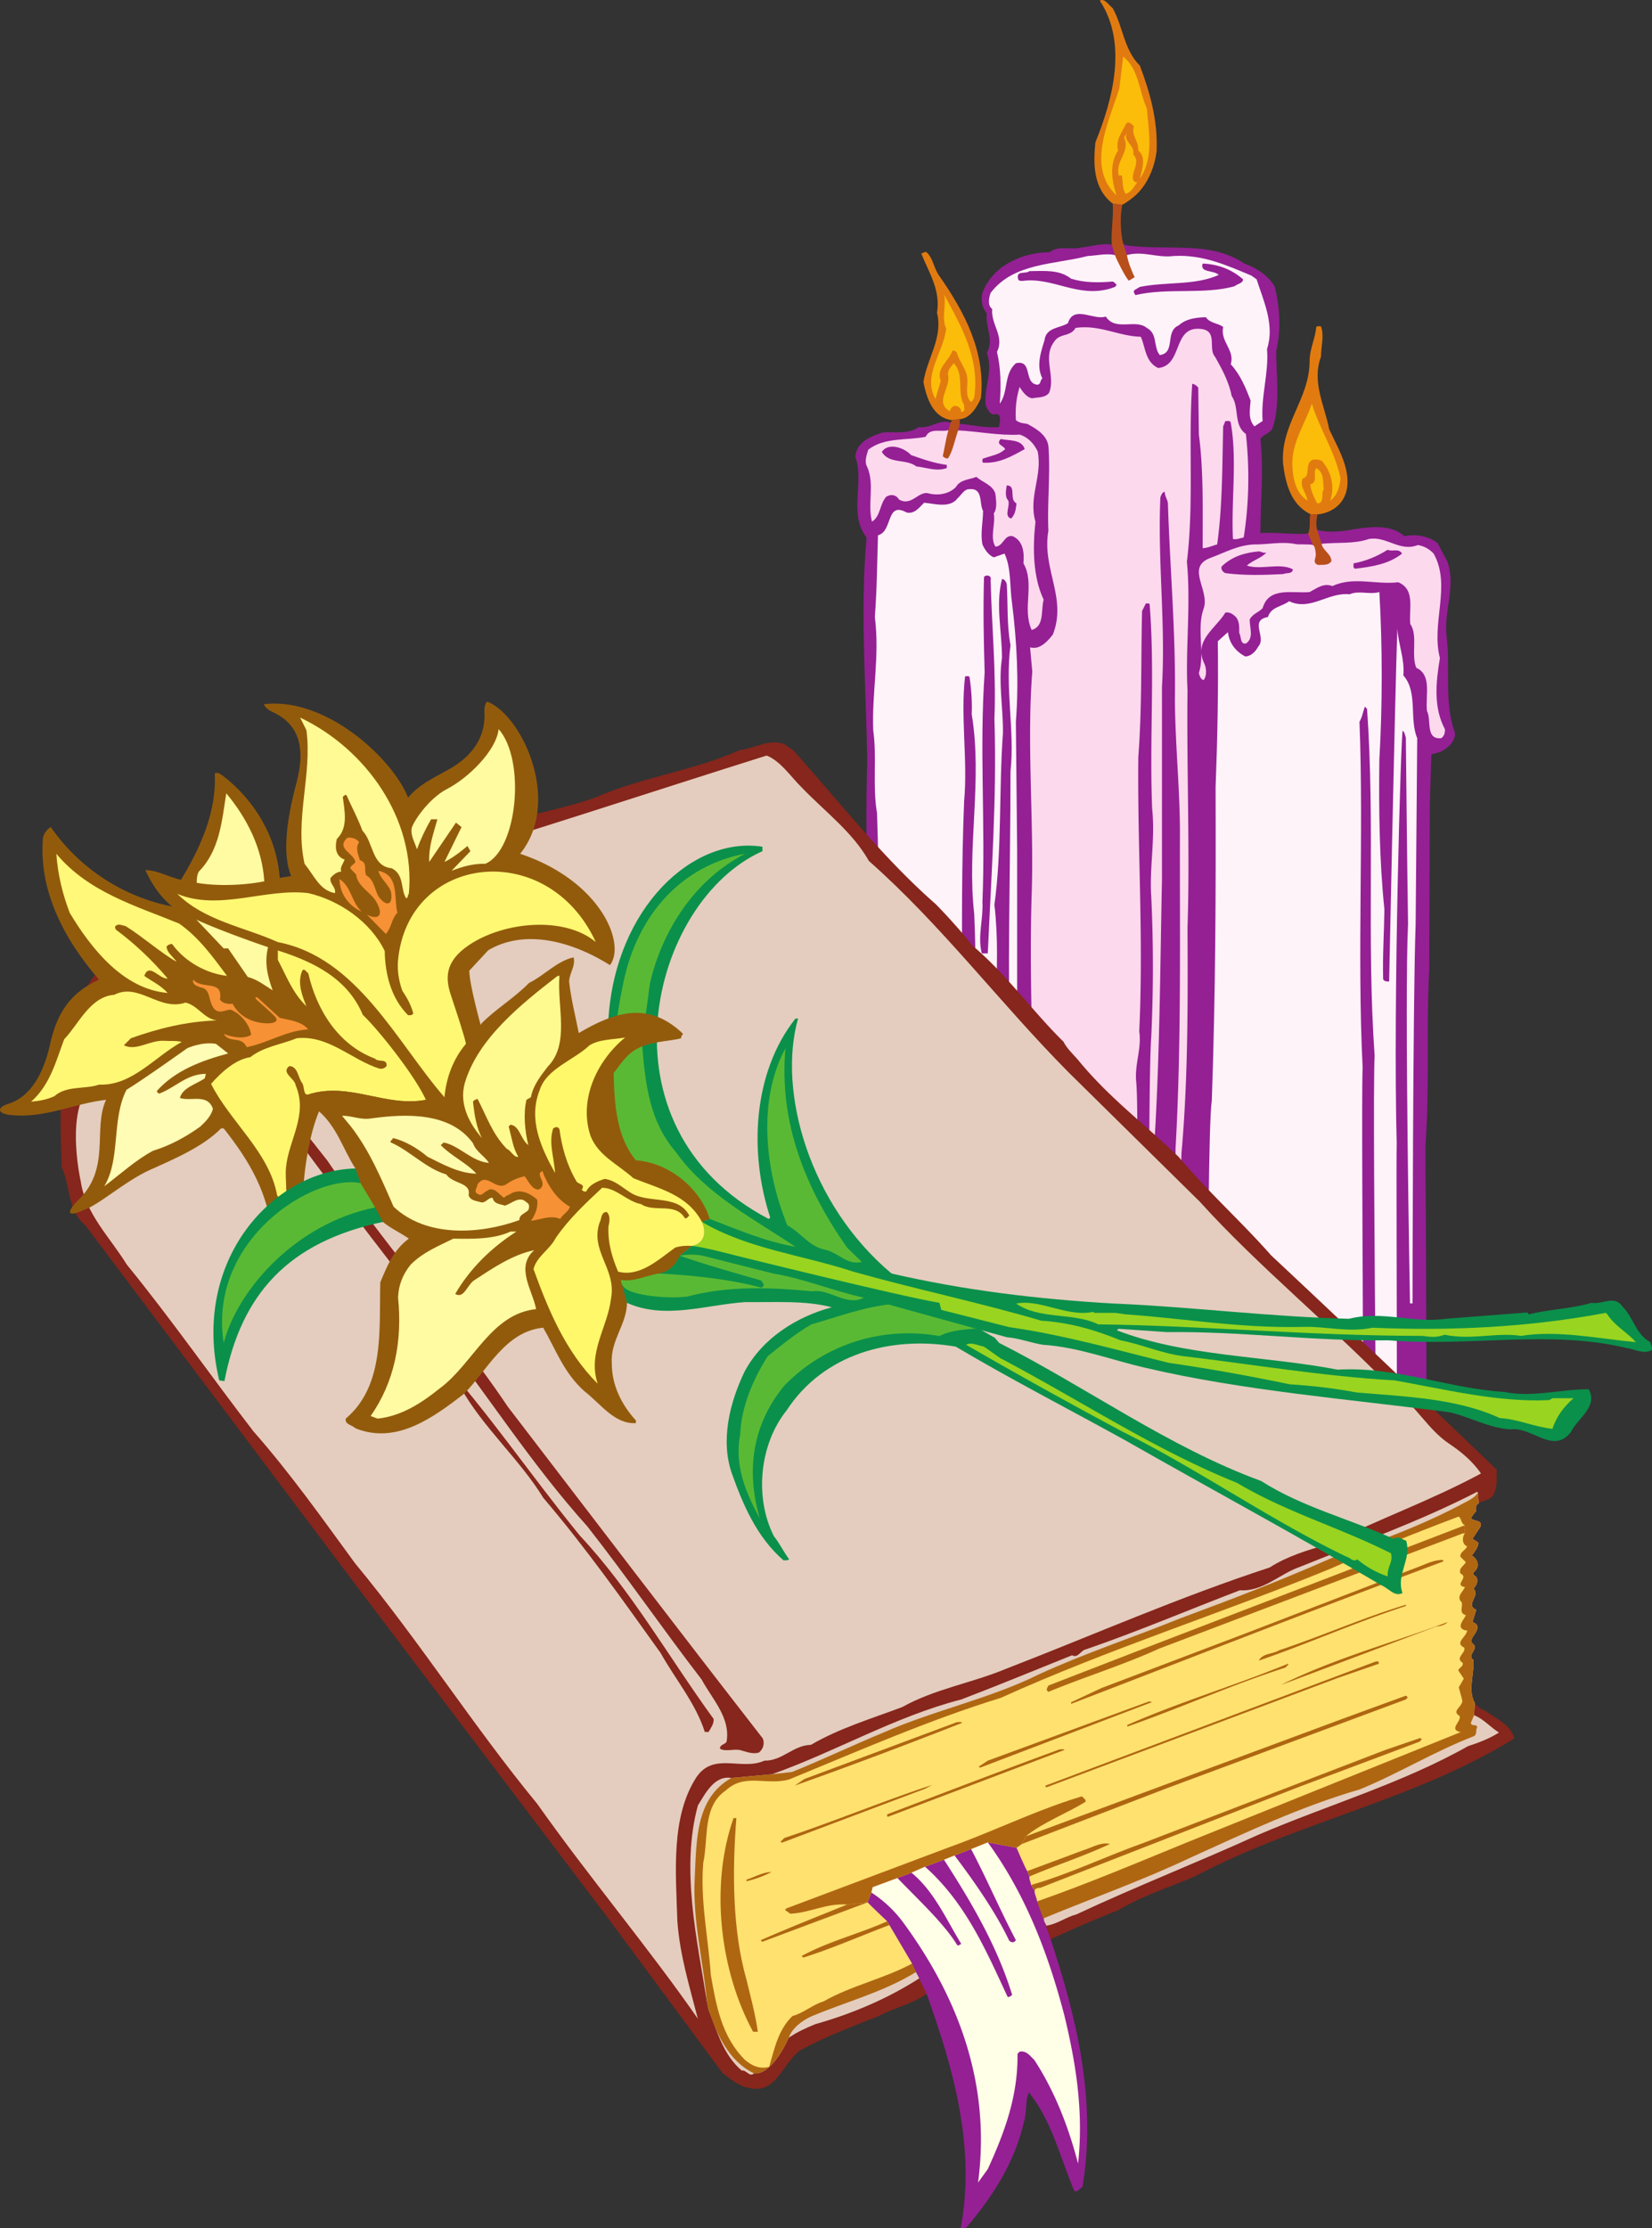 <svg xmlns="http://www.w3.org/2000/svg" width="400.59" height="540.165"><rect width="100%" height="100%" fill="#333333" stroke="none"/><path fill="#942094" d="M319.403 128.47c2.219.61 4.285.457 6.578.23 4.442-.691 10.868-2.144 14.54 1.297 2.906-.61 5.816 0 8.035 1.61l2.445 4.59c2.066 6.195-.918 11.933-.23 17.98.996 7.726-.688 16.297 2.066 23.562 0 2.145-1.836 3.75-3.672 4.594l-2.066.535-.383 11.55-.153 40.935c-.765 14.308.153 27.847-.918 42.613.079 6.12.692 132.21.153 138.558-5.813 5.282-13.465 7.118-21.422 7.727-11.934.691-24.941-.61-35.805-4.59l-.765-1.3c-10.407 1.3-21.192-.075-31.75-.919-1.61-.304-3.215-.609-4.594-1.453-1.606 3.672-6.117 2.524-8.797 4.59-9.18 4.133-21.344 2.754-29.992-1.68-3.211-1.687-2.45-5.511-3.059-8.265.918-10.098.305-139.63 1.223-149.727l-.305-15.074.305-1.684c-.152-19.277-1.149-39.324-.535-59.828-.305-17.902-1.758-36.879-.153-54.015-4.515-5.739-.46-13.391-2.754-19.586.305-3.598 3.903-5.051 6.81-5.89 2.983-.157 6.272.456 8.565-1.302 2.985.457 4.899-1.992 7.73-1.074l2.22.309c3.136.23 6.12 1.07 9.562.765 0-.918.844-3.14-.765-3.14-1.454.46-2.063-1.223-2.524-2.22-.383-4.589 1.914-8.108.305-12.62 1.836-3.29-.457-6.2 0-9.563-1.145-1.304-1.528-3.215-1.07-4.976 2.449-6.656 9.792-9.867 16.374-9.867 1.989-1.762 5.2-.461 7.649-1.149 2.45-.23 4.746-1.07 7.344-.687l2.757-.23.61.382c10.023 1.453 20.43-1.223 28.77 4.437 2.753.993 5.66 2.754 7.343 5.508 1.3 5.051 1.606 10.637.383 15.762 0 5.66 1.07 13.16-.918 18.746-.766 1.297-2.219 1.375-2.906 2.524.84 7.726 0 14.765 0 22.8 3.746-.23 7.8.383 11.55.153l2.22-.918"/><path fill="#fdd9ee" d="M232.345 104.349c4.82.23 10.09 1.32 14.91 1.015 1.992.61 3.445 2.14 4.363 4.055 1.223 5.965-2.297 11.016-.535 17.058-.691 6.43-.613 13.391 1.988 18.899-.691 2.601.23 6.504-2.906 7.348-2.375-5.13.84-11.25-1.992-16.145.23-2.68-.074-5.434-2.602-6.582-2.066-.457-2.293 2.527-4.207 2.527-1.375-2.297.078-5.433-.383-8.035.918-1.3.536-3.367.383-4.82-.687-2.14-3.058-2.676-4.59-4.055-1.683.688-3.902.613-4.972 2.45-1.532 1.605-4.055 2.14-6.426 1.605-2.606-.918-4.211 3.215-7.348 1.453-.765-1.223-1.988-1.375-3.136-.687-1.606 1.835-1.375 4.742-3.442 6.042-1.148-4.28.688-9.027-1.148-13.234-.766-1.3-.153-2.906.23-4.207 3.824-3.062 9.485-2.219 13.926-3.137 1.07-2.297 3.746-1.07 5.508-1.609l2.379.059"/><path fill="#e17b10" d="M232.727 101.622c2.528-.152 4.278-3.07 5.118-5.059 1.226-11.246-4.055-21.117-10.25-29.914-1.149-1.761-1.38-3.98-2.758-5.355-.535-.535-.992.152-1.453.152 1.836 4.59 4.746 8.875 3.828 14.383 1.527 5.969-2.45 11.094-3.293 16.832.766 3.828 2.297 8.57 6.812 9.184l1.996-.223"/><path fill="#b84f1a" d="M230.731 101.845c0 .226 0 .457-.23.61l-.535 1.835c-.551 1.937-.871 4.11-1.352 6.285.055.227.992.777 1.309.5 1.086-1.656 1.668-4.648 2.422-6.726l.375-1.586c.074-.461.008-1.141.008-1.141l-1.996.223"/><path fill="#e17b10" d="M317.72 124.642c-4.743-2.372-5.965-7.422-6.578-12.086-.766-9.563 6.425-15.762 6.425-25.02 0-2.984 1.38-5.433 1.606-8.262.308-.308.765-.152 1.148-.152.844 2.293 0 4.895 0 7.344-2.293 6.195.918 11.933 1.989 17.597 1.16 2.536 2.82 5.454 3.738 8.438 2.531 8.21-2.184 11.781-6.578 12.219l-1.75-.078"/><path fill="#fff3fa" d="M273.27 61.83c3.977-1.071 7.266.765 11.399.23 7.039-.383 12.851 2.293 18.746 4.742l1.3.918c1.68 5.28 4.438 11.02 2.524 16.91.461 5.89-1.531 11.476-1.07 17.441l-1.992 1.301c-1.606-1.836-1.07-4.055-.918-6.273-1.223-3.137-2.446-6.196-4.82-8.797 1.074-3.442-2.598-5.434-1.836-9.028-1.301-.996-3.137-.843-4.208-2.37-2.449.073-4.82.382-6.578 1.988-3.445 1.453-.613 6.656-4.59 7.191-1.609-1.988-.46-5.203-3.14-6.582-2.754-2.293-7.574.918-9.945-2.754-2.98.996-7.805-2.906-9.18 1.61-1.914 1.222-5.281.992-5.66 4.054-.922 3.059-2.067 6.274-.54 9.332-.609.461-.304 1.379-1.144 1.531-3.52-.23-1.07-6.195-5.281-5.203-2.984 2.602-1.758 6.887-3.902 9.793.308-4.054.308-8.492-.688-12.547 1.914-3.75-1.531-6.656-1.148-10.406-1.223-.84-.766-2.828-.383-3.902 5.586-7.344 15.379-6.809 23.566-8.95 2.14-.078 4.36-.687 6.578-.23h2.91"/><path fill="#942094" d="M301.423 67.72c0 .996-1.375 1.07-2.067 1.683-7.418 2.067-16.218.305-24.023 2.14-.227-.304-.61-.839-.227-1.222l1.301-.765c6.504-1.301 13.387-.305 19.125-2.907-1.222-1.222-4.664-.457-3.902-2.754 3.75.153 7.117 1.454 9.793 3.825m-31.598.535c.383.152.613.46.918.765-.152.688-.992.688-1.453.918-7.957 2.372-14-2.828-21.344-1.835-.46 0-1.074 0-1.074-.536-.535-2.066 1.914-1.07 2.754-1.836 3.598 0 7.195-.457 10.102 1.836 3.21.993 6.503.993 10.097.688"/><path fill="#fbbd09" d="M236.24 96.333c-.231.383-.31.844-.766 1.148-1.762-1.683-.461-4.359-1.07-6.656-.536-1.91-1.915-3.52-2.45-5.508-.309 0-.687-.687-1.07-.152-.844 2.45-3.98 4.129-2.754 7.191l-1.3 4.36c-3.216-5.738 1.987-11.246 2.6-17.059-1.226-2.601.153-5.664-.538-8.265 4.21 7.652 8.722 15.53 7.347 24.941"/><path fill="#fdd9ee" d="M276.634 81.645c1.148 2.602 1.074 6.122 4.21 7.575 6.196-.614 3.29-10.637 10.786-9.41 3.598.687 1.3 4.742 2.984 6.656 1.684 2.984 3.367 6.043 4.055 9.562 1.914 2.68.383 7.04 3.445 9.18.918 8.34.766 16.988-.535 25.098-.844.152-1.61.535-2.601.382-.461-9.336 1.07-19.203-.54-28.234-.226-.61-.84-.305-1.3-.383l-.535 1.301c-.227 9.414-.153 19.36-1.454 28.617-1.144.305-2.218.84-3.52.918 0-9.258.231-18.898-.917-27.543l-.152-11.402c-.383-.457-.918-.84-1.454-.918-.996 13.926.457 28.922-1.3 43.152.996 10.176-.383 21.574.152 31.063-.23 19.05.613 39.554 0 57.613.078 17.75.152 36.645-1.453 54.547-.305 4.441 0 129.61-.918 133.586-1.836-4.285-.383-129.91-.535-134.504 1.453-25.398.996-52.023 1.07-77.5-.074-10.332-1.148-20.813-1.223-31.371.23-16.067-1.148-30.985-1.683-47.207.074-1.145-.766-1.988-.766-3.137-.535-.152-.918.844-1.07 1.3-.692 15.458 1.3 30.606.383 45.907v46.824c-.461 22.34-.535 45.141-2.067 67.25l.23 134.887c-.46.305-1.148.078-1.683.152.918-15.3-.23-148.886.918-164.109a366.106 366.106 0 0 0 0-34.277c-.46-6.809.996-13.774.227-21.117-.688-17.063.691-32.82-.61-49.579-.152-.382-.535-.152-.918-.23l-.918 1.836c-.308 12.012 0 23.414-.918 35.426-.23 22.035 1.301 43.84.23 66.484.61 4.133-1.073 7.727-.765 11.938 1.375 11.707-2.527 142.613-1.3 153.78-7.422-.226-15.688-.534-22.57-3.288 0-5.89-.614-131.977-.919-138.176-.152-19.586-1.148-37.184-.535-57.305.61-17.597-1.227-36.418.152-54.168l-.535-5.89c2.371.687 4.207-1.453 5.508-3.063 3.52-8.875-2.68-15.988-1.07-25.168-.309-6.734.535-14.004 0-20.582-.383-2.68-2.985-4.207-5.13-5.355-.991-.153-1.987-.23-2.753-.918-.152-2.832.078-5.356.918-8.035.535.918 1.683 2.601 3.062 2.753 1.453-.304 3.059-.074 4.055-1.3 1.684-3.977-1.684-8.645 1.3-12.47 1.302-2.065 3.903-1.073 5.126-3.292 5.89-.84 10.328 1.992 15.836 2.144"/><path fill="#fbbd09" d="M233.79 98.169c-.152.613.535 1.61-.688 1.684-.078-.84-.535-1.301-1.3-1.454-.844-.074-1.38.692-1.453 1.301-3.75-2.066 0-5.508-.383-8.492-.383-1.375.61-2.219 1.3-3.137 2.676 2.68.688 7.192 2.524 10.098m91.273 17.828c-.226 2.066-.84 4.285-2.523 5.355 1.148-2.984.383-6.578-1.531-9.027-.535-.996-1.528-.918-2.524-.918-2.37.766-.457 4.133-2.601 4.59-.84 2.066.918 3.445 1.148 5.355-2.906-1.835-3.597-5.585-3.672-9.027.075-5.433 3.137-9.64 4.742-14.46 1.836 6.046 5.665 11.706 6.961 18.132"/><path fill="#942094" d="M248.481 108.884c-3.062 1.683-6.12 3.52-10.101 3.289-.305-.23-.074-.613-.152-.918 1.914-.766 3.98-.918 5.507-2.371-.383-.918-2.37-1.074-1.07-2.45 2.066.458 5.05 0 5.816 2.45m-27.543 1.453c2.829.992 5.66 1.988 8.645 2.371v.766c-2.45.918-4.973-.153-7.344-.383-2.68-1.992-6.504-.461-8.418-3.52 1.532-2.37 5.434-1.07 7.117.766"/><path fill="#fbbd09" d="M321.009 118.599c-.762 1.07.308 3.367-1.606 3.445-.687-1.3-1.453-2.832-1.683-4.594 1.992-.535.535-2.828 1.453-3.976 2.066 1.148 1.531 3.52 1.836 5.125"/><path fill="#942094" d="M246.49 122.044c-.153 1.375-.305 2.676-1.302 3.672-1.835-.54-.226-2.832-.687-4.363-.918-.918-.535-2.602-.383-3.672 2.45 0 .461 3.367 2.371 4.363"/><path fill="#fff3fa" d="M238.38 123.876c0 2.527-.688 5.434-.152 8.113.535 1.223 1.453 2.602 2.753 3.137l2.602-.918c1.684 3.594 1.223 8.031 1.836 12.086 1.148 9.258 1.683 18.898.918 28.691l.308 30.989v52.332c.61 8.336.457 17.289.227 25.707l-.383.535c-.535 2.906 1.38 127.539-1.683 129.375-.993-5.125.46-130.45.23-135.801-.918-6.121-.766-12.55 0-18.668-.84-23.797 0-48.738 0-72.379 1.07-10.023-1.375-20.12 0-30.68-.918-4.746-.61-10.328-.918-14.843-.152-.461-.457-.996-.918-1.149h-.23c-1.606 6.2 0 12.547 0 19.13-.918 6.042.308 12.01.23 18.206-.992 13.774-.23 28.235-2.066 41.621 1.836 15.61-.992 31.676-.305 47.055-.078 3.824.23 8.262-.918 11.934.766 6.43 0 132.668 0 139.246-1.148.918-2.45 1.457-3.902 1.53-.766-3.058.687-6.042.23-9.41-.844-4.972 0-129.988 0-134.886 0-17.98.766-35.574 0-53.25-1.836-16.144 2.067-32.363-.613-48.43.152-2.449-.074-6.12-.535-9.027-.23-.305-.688-.152-1.07-.152-1.149 9.867.687 20.273-.231 30.297-1.223 30.296.23 60.52-.535 90.128-.84 4.973-.613 130.829-1.3 135.649-6.58 0-13.544-.152-18.669-4.285-1.379-2.219-.535-5.356-.766-8.032 1.07-.917.305-121.878.153-122.949 1.3-6.277-.84-13.008.383-19.511-.918-4.895.918-10.024.535-15.38-.535-17.44-.305-34.581-.918-52.714-1.145-6.578 0-13.617-.918-20.043-.383-9.184 1.61-17.98.383-27.547.535-7.113.535-12.7.765-19.813 3.672-.921 1.836-8.34 6.961-5.511 1.914.383 2.985-1.145 4.211-2.371 2.293.156 6.274 1.453 8.11-1.07.84-.688 1.605-2.294 2.906-2.22 3.367-.304 2.297 3.446 3.289 5.278"/><path fill="#fdd9ee" d="M320.474 131.833c3.597-.379 7.957.078 11.402-1.145 4.285-.843 7.496 3.211 11.934 1.454 1.453.23 2.753.918 3.824 2.066 4.363 7.727-.688 16.906 1.531 25.324-.992 5.89-1.605 12.012 1.227 17.29 0 .843-.153 1.609-.918 2.144-3.903.383-2.297-4.364-3.446-6.582-.457-3.672 1.301-8.723-2.601-10.48-1.301-3.216.46-7.805-1.453-10.637-.383-3.594 1.3-8.34-2.907-10.098-5.66.613-10.863-1.453-15.992.918-2.14-.84-3.902.613-5.508 1.453-4.207.383-9.867-1.375-11.398 3.902-.996 1.07-2.45 1.38-3.137 2.754 0 2.067 1.07 4.516-.918 5.817-1.453.23-1.074-1.684-1.61-2.528 0-1.605.079-3.21-1.148-4.207-.609-.535-1.296-.918-2.218-.765-2.293 3.828-7.801 6.812-5.125 12.32.535 1.07.691 2.984-.153 4.055-.687-.153-.992-1.07-1.148-1.684 1.531-4.746-.61-10.71 1.148-15.61 1.606-4.511-4.437-10.019 1.606-12.316 3.523-1.3 6.734-3.136 10.71-3.289 3.208.067 6.641-.797 10.16-.054.513.105 3.423-.06 4.036.195l2.102-.297"/><path fill="#942094" d="M339.985 134.208c-3.215 2.602-7.496 3.21-11.398 3.672-.613-.23-.309-.844-.383-1.3 2.98-.536 5.734-1.685 8.262-3.29 1.3.535 2.676-.46 3.52.918m-32.899-.231c-1.3 1.375-3.29 1.836-4.746 3.137 3.367 1.149 8.035-.765 11.172.918-.153 1.223-1.606.766-2.371 1.149-4.59.23-9.336.382-14.004-.23-.535-.231-1.145-.84-.918-1.606 2.527-2.45 5.664-3.368 9.03-3.672.614.074 1.071.457 1.837.304m-66.871 6.657c.23 10.558 1.379 22.265.918 33.586.613 19.664-.762 37.566-1.606 56.922h-1.453c-1.07-4.207.383-8.184.153-12.47.765-18.82-.766-37.105.535-55.62-.23-7.957-.383-15.149-.153-23.184.614-.687 1.914-.305 1.606.766"/><path fill="#fff3fa" d="M334.478 143.54c.765 13.16.765 27.39 0 40.629-.153 12.086 0 24.328 1.222 36.34-.074 5.89-.457 10.941-.305 16.91.305.535.84.535 1.454.535 0 0 1.375-67.71 1.988-85.613.23 3.902 1.836 7.496 1.453 11.398 3.598 4.055 1.379 10.559 3.367 15.227l-.383 45.215c-.672 17.363-.754 91.812-.754 91.812l-.609.012s-1.39-73.54-.473-92.055c-.23-14.535-.382-30.754-.535-45.14-.23-.536-.23-1.223-.765-1.68-.383 0-2.371 65.719-1.453 100.074-.23 5.965.613 131.594-.766 137.332-1.149 1.149-2.293 2.524-3.824 2.906.382-14.152-1.453-147.433-.766-161.511-1.988-28.383.152-55.926-1.836-84.082l-.535-.536c-.383.997-.613 2.524-1.3 3.672 1.07 27.621-.614 55.93.765 83.856-.54 13.543 1.148 147.508-.766 161.203-11.402 1.453-25.86 2.371-36.344-2.219-.382-10.098-.992-141.082.536-151.027.918-26.168.996-50.422.918-75.899.46-11.933.691-23.945.535-35.422l2.449-2.218c.309 2.601 1.836 4.664 4.21 5.89 1.376 0 2.524-1.226 3.134-2.37 2.144-2.298-2.293-6.352 2.375-7.196.687-2.445 3.441-2.523 5.125-3.824 5.203 2.449 9.332-2.219 14.691-1.684 2.219-.992 4.742.152 7.192-.535"/><path fill="#b84f1a" d="M320.474 131.833c.23 1.61 2.375 2.45 2.375 4.21-.766 1.15-2.067.84-3.293.919-1.528-.688-.227-1.684-.536-2.985-.058-.804-.28-1.69-.648-1.847l-1.187-2.742c.687-1.38.23-3.215.535-4.746l1.75.078s-.555 2.285-.067 3.75l1.07 3.363M269.825 49.36c.23 3.211-.457 6.73-.23 9.946l.765 2.523c.39 1.172 2.57 5.406 3.348 6.227.582-.309 1.434-.86 1.434-.86-.477-1.004-1.528-3.254-1.872-5.367l-.918-2.754c-.69-2.984-.777-6.648-.222-9.43l-2.305-.285"/><path fill="#e17b10" d="M272.13 49.645c1.18-.609 2.824-1.843 3.73-2.773 2.633-2.691 4.145-6.52 4.602-10.215.305-7.574-1.61-14.23-4.055-20.734-3.902-3.903-4.054-9.41-6.582-13.922-.992-.844-2.066-2.527-3.137-1.84 6.809 10.254 3.137 24.024-1.07 34.356-.535 5.277-.535 11.246 4.207 14.843l2.305.285"/><path fill="#fbbd09" d="M278.087 26.25c.46 5.587 1.762 12.09-1.68 17.063.457-2.066 1.68-5.125-.383-6.808.153-2.371-1.761-3.52-1.07-5.89-.539-.462-1.074-1.302-1.84-.692-.992 2.066-2.676 3.98-1.988 6.582-1.836 2.754-1.863 6.398-.383 10.863-7.496-6.96-1.683-18.207.688-25.937l.921-7.727c3.825 3.063 3.825 8.34 5.735 12.547"/><path fill="#fbbd09" d="M274.798 37.423c1.914 1.988-.61 4.207 0 6.273.23.23.691.844 1.074.305-.766 1.074-1.531 2.68-2.91 2.984-.84-1.148-.688-3.21-.918-4.437h-.762c-.922-3.594 2.906-5.738 1.297-9.18l.691-1.3c-1.074 2.37 1.989 2.984 1.528 5.355"/><path fill="#86261c" d="M357.63 412.849c-1.774-2.82-.047-7.438-.344-10.403-1.61-1.222.996-2.293.152-3.672-1.91-1.375 1.223-2.754.766-4.59-.152-.535-.687-.765-1.148-.917l.918-2.985c-2.832-1.222 1.148-3.441-.688-5.125.305-.152.305-.46.535-.687.535-.692.688-2.297-.535-2.602-.078-.383 0-.691.305-.918 1.379-1.3.691-2.984-.688-3.828.688-.918 1.453-1.836 1.606-2.984-.227-.457-.992-.688-1.453-1.07l1.836-2.755c.918-1.836-1.375-1.378-2.22-2.218.384-.535.692-1.223 1.302-1.684-.305-1.023.011-1.586.586-1.969 1.015-.675 2.835-.78 3.468-1.855 1.149-1.762.844-4.285.918-6.274-17.136-16.449-37.336-35.73-54.703-51.949-7.344-8.34-15.07-15.148-22.418-23.87-8.414-8.11-16.906-14.384-24.254-23.337-1.222-1.453-2.906-2.984-3.672-4.59-7.574-7.422-13.847-16.375-22.035-23.261-2.676-3.364-5.738-6.809-8.949-10.098-12.855-11.246-23.184-24.637-34.582-37.336l-2.145-1.453c-3.75-1.379-7.035.996-10.863 1.453-11.094 4.973-23.566 6.504-34.734 11.398-8.953 3.215-18.668 4.516-27.543 7.883-12.168 3.364-23.719 8.032-36.113 10.864-3.215 1.761-7.114 1.683-9.946 4.207-7.347 4.132-15.914 5.28-23.719 8.265-1.683.762-2.601 3.211-4.59 3.29-3.062 4.82-9.18.609-13.39 3.363-8.492 4.441-11.094 13.62-12.852 22.035-2.218 9.566-1.836 20.047-1.457 29.918 2.145 4.511 1.305 10.328 5.664 13.922l66.715 88.675 60.368 79.723 27.542 37.258c2.067 1.457 3.98 3.215 6.426 3.52 6.657 1.609 7.883-5.966 12.473-9.18 5.965-3.215 12.547-5.739 18.973-8.262 3.75-1.992 8.265-2.984 11.554-5.356l30.067-13.238a317.38 317.38 0 0 1 16.527-7.113c5.965-3.598 12.547-5.508 18.746-8.266 24.863-13.156 53.02-18.36 77.121-33.281-.691-3.363-4.515-4.895-6.965-6.73-1.238-.434-2.05-1.098-2.562-1.918"/><path fill="#e4cdbe" d="M358.56 364.442c-.575.383-.891.946-.586 1.97-.61.46-.918 1.148-1.301 1.683.844.84 3.137.382 2.219 2.218l-1.836 2.754c.46.383 1.226.614 1.453 1.07-.153 1.15-.918 2.067-1.606 2.985 1.38.844 2.067 2.527.688 3.828-.305.227-.383.535-.305.918 1.223.305 1.07 1.91.535 2.602-.23.226-.23.535-.535.687 1.836 1.684-2.144 3.903.688 5.125l-.918 2.985c.46.152.996.382 1.148.918.457 1.835-2.676 3.214-.766 4.59.844 1.378-1.761 2.449-.152 3.671.297 2.965-1.43 7.582.344 10.403l-.192 2.988c2.22.84 3.98 2.906 6.043 4.207-2.293 1.453-4.894 2.45-7.496 3.289-16.144 9.105-33.972 14.234-50.879 21.5-14.613 6.656-29.53 12.473-44.07 19.281-2.601.688-4.664 2.371-7.344 2.754-.078-.687-.843-.996-.535-1.836l-31.062 13.082.918 1.453c-7.727 4.977-16.375 8.649-25.325 11.172-2.218.918-4.437 1.914-6.43 3.29-1.374 3.097-4.741 9.027-8.413 8.644-1.149.996-1.836-.918-2.985-.688-4.511-3.824-5.968-9.562-8.03-14.687l-.384-1.84c-2.37-15.07-6.43-32.285-2.219-47.738 1.684-2.68 3.977-7.422 8.11-6.66l9.867-.918c15.535-5.508 29.84-14 45.906-18.13 9.028-3.445 17.903-7.117 26.856-10.71 1.453.84 2.14-1.301 3.441-1.457 12.625-4.36 24.867-9.563 37.262-14.305 5.586.383 9.64-3.98 14.535-5.664 14.387-5.813 29.074-11.016 43-18.207l.152.152.204 2.621"/><path fill="#af6611" d="M357.63 412.849c-1.774-2.82-.047-7.438-.344-10.403-1.61-1.222.996-2.293.152-3.672-1.91-1.375 1.223-2.754.766-4.59-.152-.535-.687-.765-1.148-.917l.918-2.985c-2.832-1.222 1.148-3.441-.688-5.125.305-.152.305-.46.535-.687.535-.692.688-2.297-.535-2.602-.078-.383 0-.691.305-.918 1.379-1.3.691-2.984-.688-3.828.688-.918 1.453-1.836 1.606-2.984-.227-.457-.992-.688-1.453-1.07l1.836-2.755c.918-1.836-1.375-1.378-2.22-2.218.384-.535.692-1.223 1.302-1.684-.305-1.023.011-1.586.586-1.969l-.204-2.62c-.46 1.07-1.988 1.835-3.136 2.448-10.328 5.582-21.422 9.563-32.516 13.54-12.09 5.359-24.102 9.949-36.496 14.539-11.324 4.59-23.027 8.414-34.2 13.543-12.011 5.968-25.476 8.722-37.796 14.152-7.418 3.062-14.766 6.582-22.184 9.566l-4.824.532-9.867.918c-8.723 4.898-8.418 15.152-8.875 24.257-.535 10.48 2.066 20.043 2.984 30.141l.383 1.84c1.988 5.812 4.816 12.394 11.016 15.375 3.672.383 7.039-5.547 8.414-8.645.844-2.37 3.136-4.054 5.36-5.125 8.487-3.597 17.519-5.89 25.476-10.789l31.062-13.082c11.86-4.898 23.945-9.183 35.574-14.691 13.47-6.121 26.782-12.395 41.012-16.524 9.332-3.828 18.055-9.183 27.543-12.855.996-.383.457-1.531.918-2.219-.23-.918-1.453-.074-1.531-1.07l.765-1.836"/><path fill="#e4cdbe" d="M45.13 231.142c5.738-5.891 14.152-5.965 20.887-9.793 10.25-4.055 20.734-7.57 31.445-10.403 29.683-8.722 58.988-18.515 88.445-27.773 3.442 1.375 5.89 5.203 8.488 7.726 5.739 5.97 12.32 10.79 16.301 17.829 17.824 15.761 31.672 34.351 48.352 51.183l31.906 31.445c14.227 15.762 32.207 30.297 47.203 45.907 5.281 3.441 7.957 9.257 13.39 12.851 2.755 1.836 5.587 4.211 7.575 7.117-12.012 6.504-24.789 11.016-36.953 17.137-4.973 1.379-10.024 2.906-14.309 5.664-21.804 7.113-42.77 16.371-64.113 24.633-8.11 3.367-17.14 4.82-24.941 9.184-7.5 2.828-15.227 5.125-22.188 9.18-4.285.077-6.887 3.902-11.25 3.824-5.582 2.527-12.316-2.22-16.523 4.058-6.2 9.637-4.973 22.875-4.59 34.887.61 8.34 2.984 15.914 4.973 23.64-11.708-16.91-26.473-34.43-38.946-52.101-15.605-18.977-28.46-39.328-44.222-58.379-7.88-10.785-15.684-21.805-24.637-31.98-10.25-13.313-19.89-27.16-30.68-40.395-4.055-6.582-10.02-12.32-11.168-20.2 0 0-4.61-20.312 4.438-24.636 3.441 3.367 6.882 6.426 9.488 9.945.457.153.61-.382.918-.535-1.457-4.207-4.899-7.113-6.965-11.015l-5.89-8.801c6.656 6.273 11.554 14.922 18.054 21.808.461.227.922.153 1.227-.386-4.055-8.567-9.72-16.524-15.227-24.559 3.672 2.68 6.274 7.5 10.098 10.48l4.972 5.665c.54.078.922-.536 1.075-.918-4.746-7.727-10.637-14.996-14.996-22.954 2.37.918 3.21 3.75 5.125 5.508 2.218 2.45 4.285 5.586 7.117 6.274l.383-.383c-3.215-5.89-10.254-10.633-8.418-18.207 2.144-1.836 5.738-.918 8.644-1.453l5.512-1.074"/><path fill="#fee16f" d="M355.22 371.767c-.688.765-.766 2.601.535 3.136-.305.918-1.836 1.38-1.606 2.528l1.301 1.297c-.46.921-1.836 1.457-1.3 2.757 2.218.993-1.762 2.754 1.07 3.29-.383 1.07-1.914 1.988-1.07 3.367 1.07.687-.766 2.906 1.3 3.441-.46 1.148-2.45 2.906-.23 3.672h.535c0 1.531-3.211 2.984-.688 4.207.461 1.3-2.37 2.45-.382 3.676.23.918-.918 1.144-1.07 1.836l1.34 2-1.216 2.105.793 2.934c.535 1.605-2.832 2.754-.613 3.976.535 1.38-2.602 3.137 0 3.903h.383l-66.106 26.625c-12.164 4.972-24.25 10.101-36.722 14.46l-30.297 15.07c-6.809 3.673-14.614 5.282-21.5 9.184-2.602.766-4.973 2.907-7.496 3.52-3.52 3.367-4.364 7.957-5.664 12.316-2.293.688-4.286-.304-5.891-1.683-5.66-5.66-6.961-13.16-8.262-20.582-.613-9.028-2.601-17.977-1.836-27.16 1.301-6.118-.23-13.696 5.508-17.598 4.59-4.207 9.64-1.145 15.223-2.598 16.988-6.965 33.82-14.386 51.414-19.816 26.015-11.785 53.328-20.43 79.722-31.215 10.254-4.516 20.66-8.723 31.22-12.703.765.078.534 1.61 1.605 2.066v1.989"/><path fill="#af6611" d="M178.56 440.778c-.997 12.778-.997 27.086 2.449 39.172.996 4.133 2.144 8.266 2.754 12.625h-1.149c-7.957-14.613-10.558-35.27-4.742-51.797h.688"/><path fill="#86261c" d="M140.614 372.302c12.469 13.312 21.649 29.61 32.438 44.453.078 1.222-.688 2.144-1.223 3.137h-.918c-2.223-6.961-7.117-12.7-10.71-19.13-9.263-12.929-17.981-25.32-28.466-37.64-5.66-9.258-14.687-17.137-19.968-26.625l-6.274-8.418c12.856 14.23 22.953 29.305 35.121 44.223"/><path fill="#86261c" d="M39.618 232.216c4.438 1.988 4.899 6.96 8.266 10.097 15.148 22.036 31.289 43.688 47.894 65.188 2.907 5.047 7.192 9.562 9.946 14.687 12.472 15.915 22.953 32.594 36.722 47.895 9.489 12.09 18.211 24.789 27.7 37.11 2.601 4.82 7.039 9.257 6.042 15.07-.46.765-1.605.613-1.605 1.683 1.144.766 3.137.078 4.742.305 1.531.383 3.137 1.148 4.746.613.992-.84 1.375-2.14.918-3.367-20.89-26.855-41.242-53.555-61.82-80.41-8.262-12.317-18.059-23.945-26.473-36.188-5.969-7.726-11.86-15.457-17.293-23.488-12.547-15.762-24.558-32.133-33.968-49.351l-.305-.918-5.512 1.074"/><path fill="#942094" d="M246.5 447.97s2.142 5.05 2.603 5.664l.535 1.3c-.153.61.304 1.376.382 2.063l.868 1.43c-.102.726.586 1.832.586 2.55l3.289 9.18c6.199 18.594 11.246 39.176 7.726 60.059-.687.23-1.07 1.379-1.988.922-3.441-8.036-5.43-16.989-11.016-23.871-.918 2.14-.46 4.82-1.148 6.96-2.14 9.641-7.344 17.981-13.926 25.708-.383.382-.992.152-1.453.23 3.75-19.816-1.988-39.328-8.262-56.77l-3.52-7.347-5.507-9.332-.54-.918s-4.206-3.98-4.741-4.59l.918-2.375.308-1.297 6.012-2.226 3.394-1.293 3.293-1.457 4.59-1.684 2.567-1.031 4.011-1.547 4.059-1.63 6.96 1.302"/><path fill="#af6611" d="M349.938 378.196v.38c-30.218 11.25-60.132 22.952-90.203 34.507v-.383l7.348-3.445 34.504-13.082 41.543-15.988c2.219-.766 4.441-2.067 6.808-1.989m-9.027 11.168c-12.086 3.903-23.64 9.106-35.652 13.235.918-1.836 3.367-1.528 4.972-2.524 10.329-3.441 20.278-7.879 30.68-11.015v.304m10.102 3.903c-.461.613-1.762.996-2.754 1.07l-34.739 13.082-2.906 1.074c12.93-6.426 26.934-10.176 40.399-15.226m-16.68 9.718v.38l-9.945 3.445-70.543 26.472h-.305v-.383l80.027-30.07c.23 0 .614-.152.766.156m-21.883.532-.765.765c-13.004 4.211-25.477 9.797-38.329 14.309v-.383c12.7-5.586 26.09-9.563 38.942-14.844l.152.153m-33.203 9.183L237.7 428.536c-.152 0-.226-.152-.379-.23l2.219-1.454 38.941-14.304c.23 0 .614-.156.766.152m-45.907 4.973c-13.464 5.281-27.007 10.406-40.624 15.226l2.37-1.609 36.954-13.77c.383 0 .918-.152 1.3.153m24.79 6.577-42.844 16.224c-.23-.153-.156-.383-.156-.614 13.926-5.277 27.851-10.636 41.851-15.761.383.078.844-.153 1.149.152m-33.817 9.414-34.507 13.004c-.227 0-.457.078-.536-.152l.918-.918c12.012-3.977 23.72-8.875 35.809-12.852l-1.684.918m-37.261 20.195a24.776 24.776 0 0 1-6.043 2.22v-.38c1.988-.613 3.98-1.84 6.043-1.84m18.363 7.883c-7.04 2.832-14.156 5.66-20.965 8.645l.383.382 25.555-9.562-4.973.535m9.715 4.055c-6.809 3.058-14.152 4.82-20.735 8.414l.387.383c7.113-2.22 13.922-5.278 20.887-7.88l-.54-.917m35.759-7.371c.058-.438.402-.739 1.351-.739l62.582-24.406 29.383-11.02.535-.534-.308-.383-8.493 2.906-58.91 22.648c-9.027 3.215-17.675 7.422-27.008 10.098l.868 1.43m-1.25-3.492c6.425-2.758 13.16-4.899 19.507-7.883-2.062-.535-4.28.84-6.273 1.453l-13.77 5.129.536 1.3m-1.836-7.882 35.422-13.617 57.687-21.422c.152-.23.461-.309.383-.614l-.383-.304-15.07 5.507-77.121 28.614-.918 1.836m107.418-77.274-77.274 29.684-23.719 9.183c-.152.383-.46.688-.382 1.149l.382.383c8.875-3.676 18.133-6.504 26.856-10.485l73.602-27.925h.535v-1.989"/><path fill="#af6611" d="m239.54 446.669-4.059 1.629-4.011 1.547-2.567 1.03-4.59 1.685-3.293 1.457-3.394 1.293-6.012 2.226-.308 1.297-.918 2.375-4.973.535c-5.05-.383-8.953 1.988-13.773 2.219l-1.301-.918.383-.383 15.84-5.953 23.257-8.738c4.457-1.59 8.824-3.395 13.192-5.203 6.355-2.633 12.707-5.274 19.324-7.266.308.383.996.687.918 1.3-4.82 2.985-10.48 5.048-14.535 8.415l-.918 1.836-1.301.918-6.961-1.301"/><path fill="#fffee6" d="M258.13 488.75c2.754 11.478 4.668 23.106 3.289 35.806-2.293-8.797-5.586-17.442-10.633-25.172-1.148-1.07-1.836-2.219-3.52-1.989l-.535.536c.153 10.328-3.214 19.203-7.191 27.925l-2.375 3.29c3.215-24.098-4.973-45.215-18.36-63.348a29.444 29.444 0 0 0-7.5-6.965l.31-1.297 6.01-2.226c4.438 4.668 11.2 10.87 14.415 16.148.383.535.688-.152 1.07-.152-3.672-5.97-6.578-12.778-12.09-17.29l3.293-1.456c9.946 8.875 14.844 20.43 20.043 31.601.461 0 .766-.23 1.075-.535-3.598-11.707-9.793-22.344-16.528-32.75l2.567-1.031c4.59 6.043 10.058 13.886 13.195 20.543.305.457.918.613 1.3.382l.384-.382c-3.829-7.27-7.04-14.82-10.868-22.09l4.059-1.63c9.18 12.626 14.688 27.087 18.59 42.083"/><path fill="#925b0c" d="M67.825 212.84c-.719-9.898-6.027-18.804-13.855-24.831-.54-.27-1.258-.992-1.89-.453.452 9.359-3.509 17.996-8.188 25.734-.715.945-1.883 4.36-2.16 6.477-11.516-2.25-22.313-8.997-29.419-19.254-.812.449-1.71 1.53-1.89 2.609-1.082 12.688 5.039 24.563 13.586 34.371-7.035 3.258-10.196 8.027-11.934 15.926-1.527 6.933-4.742 12.55-10.02 14.184-2.94.91-2.64 2.347.356 2.699 8.336.98 15.672-2.836 23.309-3.66-3.332 7.199 1.39 16.832-7.106 24.652-2.152 2.297-2.691 4.05 1.594 2.094 3.648-1.114 10.05-7.016 16.18-9.77 6.129-2.754 12.832-5.61 17.222-10.047h.63c6.44 8.114 10.698 15.7 11.734 25.586.289 2.79 2.316 2.121 3.777-.672 1.09-2.086 3.625-7.949 3.922-11.957.3-4.008 1.441-11.785 3.691-17.093 9.805-3.06 18.715 3.238 28.34 1.347 6.082-.191 13.996 3.457 13.996 3.457l-2.023-6.496c-3.442-13.2-20.223-22.812-23.645-32.496 4.14-3.07 6.184-8.21 9.969-11.64 2.523-2.333 6.195-4.426 7.46-7.84 3.837-4.278 4.934-7.45-.042-5.153-.809.375-5.457 2.586-5.457 2.586-9.492 4.735-22.985 1.606-31.207 3.328-4.817 1.008-5.801 2.293-5.801 2.293s-.844-2.082-1.129-5.98"/><path fill="#f79135" d="M53.34 242.263c.118.664 1.708 1.347 3.06 1.078 1.683 3.289 5.156 4.789 8.632 4.758 1.95-.016 2.48-.746 1.653-1.645-.7-.754-3.856-3.527-4.477-4.101-.621-.575-.016-.77.398-.36.414.406 5.22 4.766 5.22 4.766 2.429.629 5.038.719 6.929 2.789-5.488.36-9.809 3.328-14.938 4.32-1.347-2.879-4.226-.808-5.578-3.238 1.621.719 4.77 1.437 6.656.27-.265-2.34-2.425-5.13-4.945-6.118-.668 0-1.437.328-2.156.434-1.078.16-1.906-.274-2.524-1.817-.609-1.515-.535-3.48-2.257-3.925-1.45-.375-2.477-.895-2.149-1.98 2.067 2.519 7.285-.09 6.477 4.769"/><path fill="#fff878" d="M43.442 223.907c4.86 3.418 8.188 8.098 11.606 12.684-4.766-.54-10.074-3.238-13.317-7.735-.539 0-.988.18-1.347.63.09 1.527 1.62 2.429 2.43 3.687-3.688-2.07-8.278-6.117-12.329-8.637-.898-.18-1.976-.808-2.61.18l.18.629c4.5 3.332 8.82 7.379 12.598 11.879-2.07.18-4.496-3.961-5.668-.633 1.89 1.351 3.961 2.25 5.668 4.14-10.797-.898-18.625-10.886-23.754-19.433-1.707-4.5-2.879-9.176-3.238-14.305 7.828 9.356 19.254 12.594 29.781 16.914"/><path fill="#fffba2" d="m47.493 222.825 6.746 7.11h1.082l4.766 6.93c2.25.538 4.41 2.245 6.031 3.238-1.262-3.512-2.07-6.75-1.082-10.618.328-2.625-.703-11.406-.953-15.816-.48-7.996-4.148-15.25-9.215-21.344-1.078 6.84-1.617 13.856-6.656 18.985-.418.73-.531 1.75-.5 2.722-.902 2.309-2.602 5.336-.219 8.793"/><path fill="#fff875" d="M44.974 243.071c2.968.63 4.406 3.867 7.558 4.317-7.469.273-14.219 1.98-20.785 4.32l-1.71 1.71c3.058 1.528 6.3-1.35 9.898-1.081 1.347.09 2.878-.09 4.136.273-6.476 3.508-12.054 10.707-20.062 10.344-3.239 1.172-7.918.18-10.797 2.79-1.711.812-3.598 1.171-5.668 1.35 4.59-4.05 6.027-9.808 8.008-15.117 3.597-3.777 6.297-10.347 12.144-10.796 5.938-3.059 10.887 4.05 17.278 1.89"/><path fill="#fffcb5" d="M55.321 255.4c-6.3 1.706-12.777 4.046-17.277 9.085 0 .27.27.63.629.63 3.96-1.532 6.66-4.77 11.25-4.77l-.27 1.082c-2.07 1.437-5.402 2.246-6.031 4.77 2.7.898 6.66-1.173 8.008 2.605-.36 1.62-1.617 2.972-3.059 4.32-3.508 2.52-7.289 4.59-11.426 5.848-4.23 2.25-7.918 5.668-11.878 8.64 4.05-6.66 1.71-16.11 5.398-23.394 4.14-2.52 14.73-10.082 14.73-10.082s3.52-1.645 6.961-1.07l2.965 2.335"/><path fill="#fff86f" d="M90.208 237.11c-.48-1.55-2.211-.414-3.254.301-3.61 2.453-8.008.254-.414-1.605 7.598-1.856 9.574-9.286 14.527-13.774 2.524-2.336 6.953-4.074 8.22-7.492-1.114-.738-2.575 1.813-4.106 1.723-9.493 4.734-22.985 1.605-31.207 3.328-4.813 1.008-5.801 2.293-5.801 2.293-.047 3.539-.39 5.77-.797 8.5v2.34c2.07 3.867 3.508 7.918 6.926 11.246-.989-2.52-2.246-5.578-1.078-8.457.449-1.078 1.078.18 1.53.449 1.977 8.73 7.196 17.367 16.196 20.695.809.988 2.969-.18 2.79 1.801-.45.539-.993.719-1.712.629-6.84-2.16-12.324-8.188-20.062-7.379-3.781 1.531-8.098 2.07-11.25 4.59-3.598.539-7.016 3.597-9.535 6.476 4.68 9.27 14.125 16.555 16.015 26.993.989 1.168-.18 3.87 1.078 4.32 1.98-3.059.723-7.649 1.082-11.067.63-6.66 5.399-12.687 2.34-19.886-.183-1.707-3.691-3.059-1.531-4.676 2.07.09 2.07 2.7 3.059 4.047.722.898.18 3.328 1.71 2.789 9.805-3.059 18.715 3.238 28.34 1.348 6.082-.188 10.102 1.914 10.102 1.914-3.445-13.196-19.746-21.758-23.168-31.446"/><path fill="#0a904b" d="M92.837 296.247c-22.844 4.855-34.32 17.344-38.418 38.598l-1.258-.18c-6.988-29.258 13.281-50.988 33.02-51.375 19.738-.387 37.011 4.266 46.957 10.64-8.926-.507-31.891.805-40.301 2.317m59.203 19.613c9.18 4.137 19.164.45 28.703-.18 7.106.09 14.574-.452 20.965 1.258-8.457 2.25-16.828 7.47-21.145 15.567-3.601 7.469-5.937 16.734-3.058 24.832 2.61 7.289 5.937 15.297 12.504 20.965.453-.09.992.09 1.351-.27-1.351-1.8-2.25-3.781-3.687-5.578-4.77-9.36-3.512-22.316 3.058-30.5 8.996-13.77 25.371-18.176 41.028-15.476 13.496 8.007 27.351 15.113 41.027 22.671 20.695 11.786 41.566 23.036 62.172 35.18 1.8.719 3.148 2.879 5.129 1.89-1.621-4.5 2.25-8.097.898-12.687-.898-.27-2.16-1.347-3.058-.449-10.617-4.86-22.133-7.648-32.121-14.035-22.403-8.188-42.38-22.766-63.52-33.473l-1.082-1.258s-19.57-11.004-25.012-15.566c-19.98-16.75-27.668-44.203-22.672-61.813h-.632c-10.434 13.227-11.246 32.66-6.118 48.227l-.359.36c-42.562-22.25-28.754-77.063-1.531-89.165v-1.078c-16.8-2.652-35.57 14.672-37.336 41.656-3.254 13.61-9.54 62.59 4.496 68.922"/><path fill="#5ab934" d="M148.872 306.599c.348 1.015.664 3.66 2.54 5.57 1.874 1.91 10.437 2.789 15.296 2.16 9.715-2.61 20.152-2.25 30.23-1.258 4.137-.722 8.457 3.778 12.508 1.528l-16.558-12.325c-9.625-6.48-21.864-12.777-28.97-22.945-6.3-7.285-7.378-16.012-8.19-25.64l.812-7.38 1.078-8.007c2.969-12.594 10.668-24.95 23.086-31.336-15.168 2.844-25.918 14.414-29.457 30.86-4.875 22.651-5.988 60.433 13.57 66.609 6.746 2.34 12.957 4.046 19.793 6.027.36.629 1.082 1.258 0 1.707-7.828-2.067-16.285-2.969-24.832-3.418-6.539-6.297-13.343-9.266-10.906-2.152"/><path fill="#5ab934" d="m205.395 302.454 3.598 3.508c-3.867.812-5.488-2.34-9.265-3.059-3.778-.988-5.31-3.867-8.817-5.847-5.398-13.227-7.289-30.23-.45-42.918-1.62 18.175 4.946 34.101 14.934 48.316"/><path fill="#99d420" d="M242.556 329.267c19.164 10.078 37.425 22.222 57.402 30.23 11.875 7.11 25.102 10.887 37.34 17.094.539 2.25-.903 3.058-.809 5.578a22.214 22.214 0 0 1-7.379-4.137c-.992.809-1.71-.449-2.61-.629-18.534-8.91-35.718-21.054-54.163-30.234-12.777-6.836-25.465-13.856-38.059-21.14 1.168-.723 2.88.179 4.317.448l3.96 2.79"/><path fill="#5ab934" d="M228.25 317.571c-10.526-4.05-21.687.719-31.491 3.508-3.871 2.25-7.02 4.856-10.617 7.738-3.508 5.578-6.387 12.145-6.66 18.985-1.438 7.465 1.351 14.125 4.769 20.332-3.508-11.875-1.621-23.035 5.937-32.211 9.899-10.168 23.934-14.442 37.61-12.012 4.23-2.25 11.879-1.707 16.914-2.16l-16.461-4.18M90.95 292.735c-18.824 3.79-33.133 19.422-36.71 32.84-3.891-25.2 21.94-41.101 33.198-38.73 9.36-.114 25.942.789 37.02 4.484-9.344-.25-27.754.465-33.508 1.406"/><path fill="#925b0c" d="M120.556 263.731c-1.73-7.566-6.649-23.328-6.754-28.398l4.59-4.95c9.445-5.577 21.234-1.616 29.511 3.602 3.989-5.203-2.316-20.508-21.773-26.992 10.2-12.652.441-33.691-8.008-36.89-.676.718-.676 1.82-.64 2.98.136 4.746-2.005 9.602-8.305 13.246-3.614 2.09-7.637 3.84-10.219 7.078-3.55-9.23-19.758-24.515-35-22.676.465 1.016 1.383 1.532 2.387 2.012 5.586 2.66 7.882 7.7 5.668 16.54-.887 3.542-4.422 15.964-1.399 23.109l-2.789.449c-1.312.328-2.55.594-3.742.828-4.629.933-11.246 1.254-16.371.363a84.754 84.754 0 0 1-3.82-.742c-2.97-.629-5.758-2.34-8.637-2.34 1.441 3.238 3.597 6.477 6.476 8.817 3.493 2.836 17.305 7.945 26.54 10.96 9.667 3.16 16.46 7.583 19.699 15.305 3.601 3.399 12.5 14.492 15.304 20.61 1.453 3.171 4.7 4.394 7.664 4.8 4.645.637 11.04-1.5 9.618-7.71"/><path fill="#f79135" d="M87.08 204.204c-.99 1.348-.18 3.059.179 4.316 1.98.72.902 2.25 1.531 3.688 2.148 1.176 2.035 3.953 3.242 5.46 1.594 1.997 3.184 1.876 2.84-1.046-.23-1.93-2.707-3.535-3.113-5.492 5.129.992 3.687 6.48 4.59 10.168-1.442 1.527-1.442 3.687-2.79 5.129l-4.59-4.68c2.833 1.418 4.192.195 2.239-3.176-1.34-2.308-4.512-3.64-4.848-6.543l-1.437-1.527c.18-.809.898-.809 1.258-1.531-.45-2.25-4.77-3.149-1.98-5.848 1.26-.18 2.339.27 2.878 1.082m.633 16.824c-3.242-1.441-5.324-4.402-5.402-7.918 2.878 1.801 2.878 5.578 5.402 7.918"/><path fill="#fffa93" d="M99.138 216.708c-.36.27-.09.902-.633 1.082-1.438-2.07-.36-5.668-3.508-7.29-4.95-.448-4.406-6.386-7.105-9.085-1.082-2.973-2.61-5.762-3.872-8.64-.359-.18-.628.18-.898.449.45 3.511 1.348 7.468-1.441 10.168-.45 1.8-.45 4.05 1.71 4.949h.18c-.27.988-1.261 1.98-.808 2.969-1.082 0-2.07.898-2.61 1.53-.27 1.528 1.348 2.16 1.078 3.688-3.687-.629-5.039-4.23-7.379-7.11-2.43-10.792 1.891-21.679.45-32.386l-1.528-3.062c16.106 7.648 28.07 24.742 26.364 42.738"/><path fill="#fffba0" d="M117.673 209.419c-2.969-.09-5.7.734-8.192 1.71l4.59-4.769-.719-1.258s-3.167 2.758-5.578 3.868c1.348-2.79 4.141-8.457 4.141-8.457l-1.352-1.078-6.476 9.535c-.18-3.778 1.078-7.016 1.976-10.344h-1.527c-1.351 2.336-2.52 4.766-3.418 7.285-.426-1.41-1.566-3.262-1.305-5.035.196-1.332 3.997-7.238 8.61-9.61 4.98-2.554 11.937-9.226 12.488-14.507 6.629 7.488 4.586 29.367-3.238 32.66"/><path fill="#fff873" d="M144.481 228.407c-7.586-6.363-22.27-5-30.75.707-5.949 4.004-5.73 8.106-4.398 12.14 1.3 3.942 3.277 9.821 3.66 11.806 2.543 13.195-1.183 17.246-5.219 12.953-11.515-13.223-21.144-33.918-40.398-37.606-8.188-3.691-17.723-5.129-24.383-11.699 10.168 4.23 21.414-1.441 31.762-.18 7.465 1.711 15.113 6.93 18.535 14.035.09 5.938 1.707 11.61 5.668 15.567.45 0 .988.09 1.258-.45-.54-1.98-1.438-3.687-2.61-5.398 0 0-1.476-3.48-1.078-7.558 2.512-25.77 36.356-29.582 47.953-4.317"/><path fill="#925b0c" d="M170.216 296.247c1.05 2.402.797 5.082-2.39 5.816l-3.009 2.372c-.965 2.082-2.351 3.777-5.039 4.316-3.058.45-6.207 2.16-9.265 1.531l1.527 5.578c-.09 5.309-4.047 9.086-3.687 14.664 0 5.22 2.25 9.899 5.847 13.856v.633c-5.129.359-8.547-4.68-12.504-7.739-5.039-4.5-6.93-10.168-9.988-15.386-9.176.898-13.496 10.257-19.164 16.015-7.379 5.668-16.375 12.418-26.363 8.367-.809-.808-2.61-.898-2.34-2.34 9.449-8.007 8.097-21.503 8.367-33.019 1.621-3.867 3.148-7.828 6.93-10.617-1.891-1.348-4.32-2.43-6.301-4.047l-1.887-3.512-3.512-5.89-1.257-3.555c-2.97-4.59-4.41-9.988-8.817-13.855l-2.43-4.141c9.805-3.059 18.715 3.238 28.34 1.348l4.5-.63c.45-4.855 2.16-9.355 5.22-12.952l3.866-5.04c3.602-3.601 7.828-6.027 11.43-9.718 3.688-1.801 6.746-5.309 10.797-6.207.539 2.07-.992 3.777-1.082 5.847.45 4.23 1.531 8.368 2.34 12.508 8.863-5.23 16.933-7.773 25.28.18-.179.36-.538.629-.448 1.078-2.07.629-6.024.656-9.45 1.98-3.421 1.325-4.855 3.778-6.925 6.477.18 7.738.718 15.477 5.398 21.145 7.918.539 15.567 6.656 17.906 14.214l-1.89.723"/><path fill="#0a904b" d="M167.825 302.063c3.188-.734 3.442-3.414 2.39-5.816l1.891-.723c6.836 2.61 13.497 5.489 20.782 6.75l23.304 6.477c17.547 4.05 35.18 6.207 53.985 7.289l1.215.05c18.086.813 37.023 3.188 55.738 3.638 8.008-2.067 15.836 1.171 23.394 0l19.793-1.528.45.45c4.949-1.262 10.437-1.352 15.117-2.79 2.789.45 5.578-1.98 7.554.899 2.7 2.699 3.153 6.66 6.75 8.64.09.63.54 1.168.36 1.887-1.977 1.172-4.317-.27-6.028-.45-18.445-4.5-38.148-.269-57.851-1.89-17.457.27-36.621-2.25-53.535-1.98l-11.88-.809-.448.36c16.554 6.39 36.351 6.207 53.535 9.539 14.304-.809 26.812 4.586 40.398 5.398 6.656 1.438 14.125-.719 20.516-.629 2.336 4.227-2.793 7.106-4.32 10.344-4.32 5.582-9.356-1.348-14.668-.629-5.305-.36-9.715-2.969-14.664-4.137-24.743-3.242-50.114-5.218-73.868-10.8-8.277-1.887-16.285-5.036-24.832-5.575-2.902-.472-5.855-1.605-8.781-1.836l-34.676-9.593c-7.379-1.618-14.398-4.586-21.957-5.848l-17.094-4.316c-1.71-.36-3.867-.36-5.578 0l3.008-2.372"/><path fill="#f79135" d="M131.528 283.919c1.168 3.238 3.328 6.75 6.657 8.637-.27 1.168-1.801 1.89-2.34 2.968-2.34-1.078-5.04.27-7.106.45 1.078-1.438 1.797-3.418 1.528-5.125-1.707-1.532-4.047-2.7-6.297-1.532-.54.45-1.258.45-1.711 1.082-1.168-.632-2.52-2.972-4.137-1.71-.719.269-1.352 1.437-2.16.808-1.348-.539-.18-1.531-.18-2.34 2.25-3.148 4.227 1.531 6.93 0 1.348-.988 2.875-1.617 4.496-1.98.898.992 1.531 2.972 3.238 3.242.633-.18.903-.453 1.082-1.082.36-1.258-1.62-2.79 0-3.418"/><path fill="#99d420" d="M270.356 318.29h-5.128v-.27c-6.387 1.438-12.989-3.175-18.805-1.98 5.668 3.957 13.765 2.07 19.883 5.04 24.836.269 51.375 2.788 78.55 2.788 1.977.27 3.598.45 5.399-.27 6.746 1.348 12.324-.632 18.62.27 8.731-1.441 19.169.719 27.806 1.531-2.43-2.703-4.86-3.691-6.93-6.75l-.36-.359c-18.714 3.508-37.43 4.41-56.593 3.598-6.028 1.261-11.426-.45-17.274-.18-15.296.27-27.53-1.98-42.558-3.059l-2.61-.359"/><path fill="#99d420" d="M244.712 321.75c13.226 1.892 25.914 5.493 38.601 8.642 9.985 1.437 19.434 3.148 29.422 5.218 5.758.36 10.887.989 16.196 1.977 11.425.992 24.293 1.351 34.73 6.21 4.496.27 8.094 2.067 12.774 2.61 1.082-3.152 2.699-5.265 5.128-7.422h-5.128l-.72.45c-12.417.628-25.28-2.61-37.519-4.77-17.363-.992-34.277-3.871-51.015-5.848-5.399-.632-10.258-2.882-15.473-3.87-6.121-2.52-12.328-4.317-19.258-4.77-15.293-4.496-30.23-7.555-45.523-11.875-12.328-4.051-25.555-5.489-36.711-12.055 1.05 2.402.797 5.082-2.39 5.816 2.464.18 10.757 2.372 10.757 2.372s39.14 9.714 49.215 11.425l.453 1.711 16.46 4.18"/><path fill="#fffa8f" d="M135.665 236.59c-.629 7.47 2.61 16.47-2.879 22.048-1.707 2.246-3.508 4.496-4.047 7.375l-1.082.629c-.808 3.511-.36 7.558.45 10.98-1.887-1.441-2.067-4.68-4.317-4.95l-.45.45c.72 2.43.99 5.129 2.337 7.29-.899.448-1.887-1.622-2.79-1.892-3.507-3.597-4.945-8.007-7.105-12.144-.36.266-1.078.266-1.078.898.36 3.059.809 6.028 2.156 8.637-2.789-3.238-5.668-8.008-4.136-13.406 3.238-10.797 13.675-19.074 22.492-25.914h.449"/><path fill="#fffbad" d="M114.704 277.169c.719 2.07 2.7 2.973 3.867 4.77-4.23-.36-7.199-4.227-10.976-4.946l-.72.629c2.606 2.7 6.298 4.316 8.638 6.926-4.23-.09-8.098-2.25-11.88-4.137-2.335-1.98-5.488-3.871-8.366-4.5 0 .45-.899.719-.45 1.082 4.68 2.067 8.457 6.297 13.407 7.734 1.53 2.34 6.117 1.891 5.398 5.04.45 1.351 1.89 1.351 2.969 1.71 1.262.27 1.71-1.171 2.879-1.078.27 1.528 1.89 1.528 2.968 1.887 1.622-.45 3.512-2.52 5.22-.809.812.36.722 1.348.448 1.891-.718.809-2.25 1.078-2.156 2.426-9.719 3.512-22.586 4.23-30.504-3.238-2.969-6.746-5.758-13.496-10.344-19.434l-2.16-2.61c2.246-.09 4.496 1.079 7.106.63 8.457-1.168 19.164-1.528 24.656 6.027"/><path fill="#fffba3" d="M125.228 298.583c-6.028 3.871-11.157 8.82-14.844 15.117 2.07 1.258 2.879-2.07 4.496-3.238 4.68-3.059 9.27-6.211 14.668-7.379-4.68 4.14-.36 9.809.449 14.305-10.887 1.082-15.293 13.226-23.3 19.164-4.59 3.691-9.36 6.75-15.118 7.379l-1.71-.63c5.757-8.187 7.737-18.085 6.66-28.702.09-3.059 1.167-5.668 3.058-8.008 3.058-3.059 6.746-4.496 10.348-6.297 4.585.09 9.804.18 13.855-1.711h1.437"/><path fill="#fff86b" d="M167.825 302.063c3.188-.734 3.442-3.414 2.39-5.816-3.507-6.66-10.527-8.098-16.644-10.617-3.691-3.332-8.457-5.403-10.347-10.168-2.97-8.727 1.441-18.266 8.367-23.934-2.88.54-6.117.36-8.637 1.89-3.781 3.599-10.437 5.669-12.059 10.798-2.878 7.105.274 14.035 3.692 20.152-.18-3.687-1.621-7.2-.45-10.797.54-.27.989-.629 1.528.18.54 4.23 1.8 8.726 4.05 12.508.27.898 2.43.718 1.348 2.16.27.36.633.539 1.082.45.81-1.712 2.79-2.52 4.497-3.06 2.43.36 3.87 1.801 5.847 3.06 4.32 3.237 11.79.358 14.668 5.847-.36.18-.539.808-1.078.629-2.34-3.957-7.469-1.258-10.617-3.418-3.422-.63-6.031-3.961-9.45-3.961-4.046 3.781-8.007 7.469-11.245 12.148-1.442 2.88-4.59 4.41-5.399 7.559 3.598 9.898 7.738 19.972 15.567 27.8-2.52-7.558 2.43-13.675 3.238-20.695 1.347-7.105-5.13-11.426-2.79-18.351.54-.903.27-2.52 1.708-2.61.992.809.722 2.43.453 3.508-.18 4.05.898 7.559 2.336 10.977 5.219 1.351 9.629-2.79 13.86-5.848 1.37-.414 2.73-.492 4.085-.39"/></svg>
